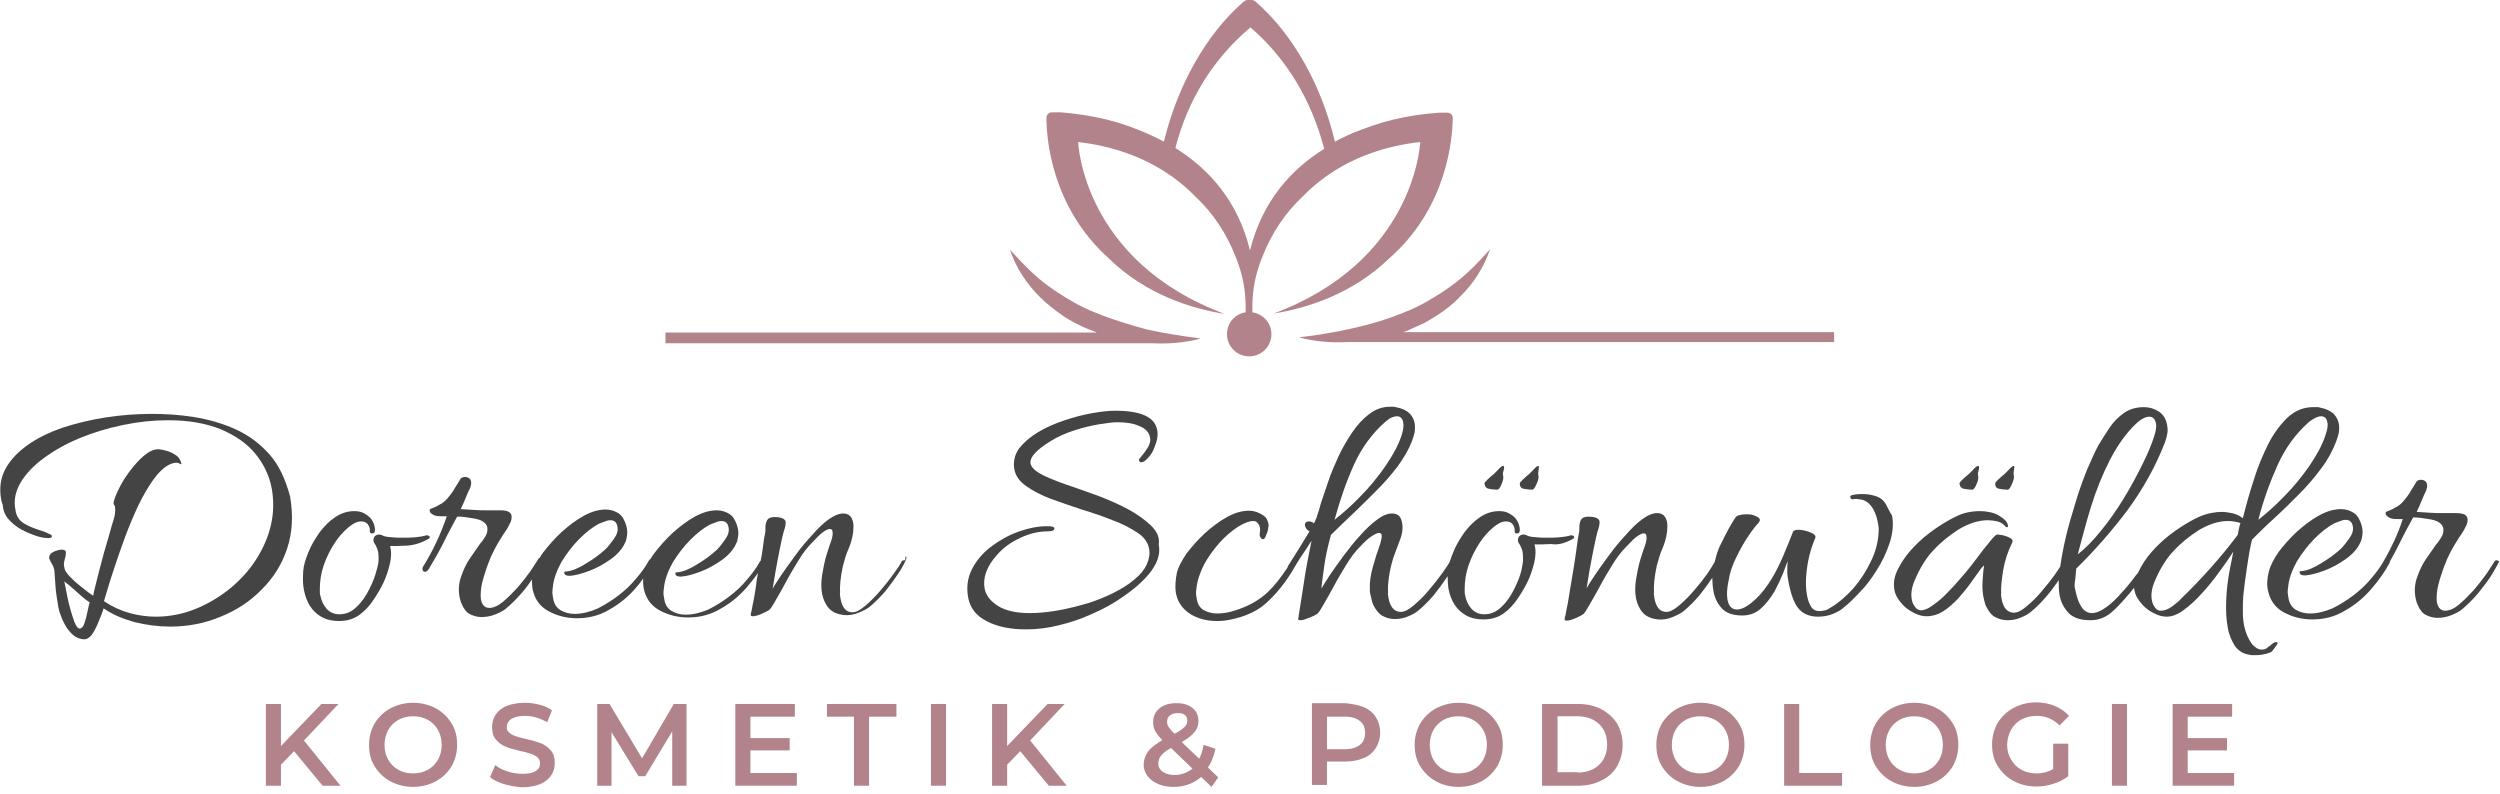 <?xml version="1.0" encoding="utf-8"?>
<!-- Generator: Adobe Illustrator 25.3.1, SVG Export Plug-In . SVG Version: 6.00 Build 0)  -->
<svg version="1.1" id="Ebene_1" xmlns="http://www.w3.org/2000/svg" xmlns:xlink="http://www.w3.org/1999/xlink" x="0px" y="0px"
	 width="630px" height="200px" viewBox="0 0 630 200" style="enable-background:new 0 0 630 200;" xml:space="preserve">
<style type="text/css">
	.st0{fill:#B2838A;}
	.st1{fill:#444444;}
</style>
<g>
	<path class="st0" d="M74.1,189.3l-3.3,3.4v5.3H67v-20.6h3.8v10.6L81,177.4h4.3l-8.7,9.2l9.2,11.4h-4.5L74.1,189.3z"/>
	<path class="st0" d="M98.4,196.9c-1.7-0.9-3-2.2-4-3.8c-1-1.6-1.4-3.4-1.4-5.4c0-2,0.5-3.8,1.4-5.4c1-1.6,2.3-2.9,4-3.8
		c1.7-0.9,3.6-1.4,5.7-1.4c2.1,0,4,0.5,5.7,1.4c1.7,0.9,3,2.2,4,3.8c1,1.6,1.4,3.4,1.4,5.4c0,2-0.5,3.8-1.4,5.4
		c-1,1.6-2.3,2.9-4,3.8c-1.7,0.9-3.6,1.4-5.7,1.4C102,198.3,100.1,197.8,98.4,196.9z M107.8,194c1.1-0.6,2-1.5,2.6-2.6
		c0.6-1.1,0.9-2.3,0.9-3.7c0-1.4-0.3-2.6-0.9-3.7c-0.6-1.1-1.5-2-2.6-2.6c-1.1-0.6-2.3-0.9-3.7-0.9c-1.4,0-2.6,0.3-3.7,0.9
		c-1.1,0.6-2,1.5-2.6,2.6c-0.6,1.1-0.9,2.4-0.9,3.7c0,1.4,0.3,2.6,0.9,3.7c0.6,1.1,1.5,2,2.6,2.6c1.1,0.6,2.3,0.9,3.7,0.9
		C105.5,194.9,106.7,194.6,107.8,194z"/>
	<path class="st0" d="M127,197.6c-1.5-0.5-2.7-1-3.5-1.8l1.3-3c0.8,0.7,1.9,1.2,3.1,1.6c1.2,0.4,2.5,0.6,3.7,0.6
		c1.5,0,2.7-0.2,3.4-0.7c0.8-0.5,1.1-1.1,1.1-1.9c0-0.6-0.2-1.1-0.6-1.5c-0.4-0.4-1-0.7-1.6-0.9c-0.6-0.2-1.5-0.5-2.6-0.7
		c-1.6-0.4-2.8-0.7-3.8-1.1c-1-0.4-1.8-1-2.5-1.8c-0.7-0.8-1-1.9-1-3.2c0-1.1,0.3-2.2,0.9-3.1c0.6-0.9,1.5-1.7,2.8-2.2
		c1.2-0.5,2.8-0.8,4.6-0.8c1.3,0,2.5,0.2,3.7,0.5c1.2,0.3,2.3,0.8,3.1,1.4l-1.2,3c-0.9-0.5-1.8-0.9-2.8-1.2c-1-0.3-1.9-0.4-2.9-0.4
		c-1.5,0-2.6,0.3-3.4,0.8c-0.7,0.5-1.1,1.2-1.1,2c0,0.6,0.2,1.1,0.6,1.4c0.4,0.4,1,0.7,1.6,0.9c0.6,0.2,1.5,0.5,2.6,0.7
		c1.5,0.4,2.8,0.7,3.8,1.1c1,0.4,1.8,1,2.5,1.8c0.7,0.8,1,1.8,1,3.2c0,1.1-0.3,2.2-0.9,3.1c-0.6,0.9-1.6,1.7-2.8,2.2
		c-1.3,0.5-2.8,0.8-4.6,0.8C130,198.3,128.5,198,127,197.6z"/>
	<path class="st0" d="M169.4,198l0-13.7l-6.8,11.3h-1.7l-6.8-11.1V198h-3.6v-20.6h3.1l8.2,13.7l8-13.7h3.2l0,20.6H169.4z"/>
	<path class="st0" d="M200.8,194.8v3.2h-15.5v-20.6h15v3.2h-11.2v5.4h9.9v3.1h-9.9v5.7H200.8z"/>
	<path class="st0" d="M215.2,180.6h-6.8v-3.2h17.5v3.2H219V198h-3.8V180.6z"/>
	<path class="st0" d="M234.6,177.4h3.8V198h-3.8V177.4z"/>
	<path class="st0" d="M257.1,189.3l-3.3,3.4v5.3H250v-20.6h3.8v10.6l10.2-10.6h4.3l-8.7,9.2l9.2,11.4h-4.5L257.1,189.3z"/>
	<path class="st0" d="M305.3,198.3l-2.6-2.5c-1.9,1.6-4.2,2.5-6.9,2.5c-1.4,0-2.7-0.2-3.9-0.7c-1.1-0.5-2-1.1-2.7-2
		c-0.6-0.8-1-1.8-1-2.8c0-1.3,0.4-2.4,1.1-3.4c0.7-1,2-1.9,3.6-2.9c-0.8-0.8-1.4-1.6-1.8-2.3c-0.4-0.7-0.5-1.5-0.5-2.2
		c0-1.5,0.5-2.6,1.6-3.5c1.1-0.9,2.5-1.3,4.3-1.3c1.7,0,3,0.4,4,1.2c1,0.8,1.5,1.9,1.5,3.3c0,1.1-0.3,2-1,2.8
		c-0.7,0.8-1.7,1.7-3.2,2.5l4.4,4.2c0.5-1,0.9-2.1,1.1-3.5l3,1c-0.4,1.8-1,3.4-1.9,4.7l2.6,2.5L305.3,198.3z M300.5,193.7l-5.4-5.2
		c-1.2,0.6-2,1.3-2.5,1.9c-0.5,0.6-0.7,1.3-0.7,2c0,0.9,0.4,1.6,1.1,2.1c0.8,0.5,1.8,0.8,3,0.8C297.7,195.3,299.2,194.7,300.5,193.7
		z M294.8,180.3c-0.5,0.4-0.7,0.9-0.7,1.6c0,0.5,0.1,0.9,0.4,1.3c0.3,0.4,0.7,1,1.5,1.7c1.2-0.6,2-1.2,2.5-1.7
		c0.5-0.5,0.7-1,0.7-1.6c0-0.6-0.2-1.1-0.6-1.4c-0.4-0.4-1-0.5-1.8-0.5C295.9,179.7,295.3,179.9,294.8,180.3z"/>
	<path class="st0" d="M343.7,178.2c1.3,0.6,2.3,1.4,3,2.5c0.7,1.1,1.1,2.4,1.1,3.9c0,1.5-0.4,2.8-1.1,3.9c-0.7,1.1-1.7,2-3,2.5
		c-1.3,0.6-2.9,0.9-4.7,0.9h-4.6v5.9h-3.8v-20.6h8.5C340.9,177.4,342.4,177.7,343.7,178.2z M342.7,187.7c0.9-0.7,1.3-1.7,1.3-3
		s-0.4-2.3-1.3-3c-0.9-0.7-2.1-1.1-3.8-1.1h-4.5v8.2h4.5C340.6,188.8,341.8,188.4,342.7,187.7z"/>
	<path class="st0" d="M361.9,196.9c-1.7-0.9-3-2.2-4-3.8c-1-1.6-1.4-3.4-1.4-5.4c0-2,0.5-3.8,1.4-5.4c1-1.6,2.3-2.9,4-3.8
		c1.7-0.9,3.6-1.4,5.7-1.4s4,0.5,5.7,1.4c1.7,0.9,3,2.2,4,3.8c1,1.6,1.4,3.4,1.4,5.4c0,2-0.5,3.8-1.4,5.4c-1,1.6-2.3,2.9-4,3.8
		c-1.7,0.9-3.6,1.4-5.7,1.4S363.5,197.8,361.9,196.9z M371.2,194c1.1-0.6,2-1.5,2.6-2.6c0.6-1.1,0.9-2.3,0.9-3.7
		c0-1.4-0.3-2.6-0.9-3.7c-0.6-1.1-1.5-2-2.6-2.6c-1.1-0.6-2.3-0.9-3.7-0.9c-1.4,0-2.6,0.3-3.7,0.9c-1.1,0.6-2,1.5-2.6,2.6
		c-0.6,1.1-0.9,2.4-0.9,3.7c0,1.4,0.3,2.6,0.9,3.7c0.6,1.1,1.5,2,2.6,2.6c1.1,0.6,2.3,0.9,3.7,0.9
		C368.9,194.9,370.2,194.6,371.2,194z"/>
	<path class="st0" d="M388.6,177.4h9c2.2,0,4.1,0.4,5.9,1.3c1.7,0.9,3,2.1,4,3.6c0.9,1.6,1.4,3.4,1.4,5.4c0,2-0.5,3.8-1.4,5.4
		c-0.9,1.6-2.3,2.8-4,3.6c-1.7,0.9-3.7,1.3-5.9,1.3h-9V177.4z M397.5,194.7c1.5,0,2.8-0.3,4-0.9c1.1-0.6,2-1.4,2.6-2.5
		c0.6-1.1,0.9-2.3,0.9-3.7c0-1.4-0.3-2.7-0.9-3.7c-0.6-1.1-1.5-1.9-2.6-2.5c-1.1-0.6-2.5-0.9-4-0.9h-5v14.1H397.5z"/>
	<path class="st0" d="M422.8,196.9c-1.7-0.9-3-2.2-4-3.8c-1-1.6-1.4-3.4-1.4-5.4c0-2,0.5-3.8,1.4-5.4c1-1.6,2.3-2.9,4-3.8
		c1.7-0.9,3.6-1.4,5.7-1.4s4,0.5,5.7,1.4c1.7,0.9,3,2.2,4,3.8c1,1.6,1.4,3.4,1.4,5.4c0,2-0.5,3.8-1.4,5.4c-1,1.6-2.3,2.9-4,3.8
		c-1.7,0.9-3.6,1.4-5.7,1.4S424.5,197.8,422.8,196.9z M432.2,194c1.1-0.6,2-1.5,2.6-2.6c0.6-1.1,0.9-2.3,0.9-3.7
		c0-1.4-0.3-2.6-0.9-3.7c-0.6-1.1-1.5-2-2.6-2.6c-1.1-0.6-2.3-0.9-3.7-0.9c-1.4,0-2.6,0.3-3.7,0.9c-1.1,0.6-2,1.5-2.6,2.6
		c-0.6,1.1-0.9,2.4-0.9,3.7c0,1.4,0.3,2.6,0.9,3.7c0.6,1.1,1.5,2,2.6,2.6c1.1,0.6,2.3,0.9,3.7,0.9
		C429.9,194.9,431.1,194.6,432.2,194z"/>
	<path class="st0" d="M449.6,177.4h3.8v17.4h10.8v3.2h-14.6V177.4z"/>
	<path class="st0" d="M476.7,196.9c-1.7-0.9-3-2.2-4-3.8c-1-1.6-1.4-3.4-1.4-5.4c0-2,0.5-3.8,1.4-5.4c1-1.6,2.3-2.9,4-3.8
		c1.7-0.9,3.6-1.4,5.7-1.4s4,0.5,5.7,1.4c1.7,0.9,3,2.2,4,3.8c1,1.6,1.4,3.4,1.4,5.4c0,2-0.5,3.8-1.4,5.4c-1,1.6-2.3,2.9-4,3.8
		c-1.7,0.9-3.6,1.4-5.7,1.4S478.4,197.8,476.7,196.9z M486.1,194c1.1-0.6,2-1.5,2.6-2.6c0.6-1.1,0.9-2.3,0.9-3.7
		c0-1.4-0.3-2.6-0.9-3.7c-0.6-1.1-1.5-2-2.6-2.6c-1.1-0.6-2.3-0.9-3.7-0.9c-1.4,0-2.6,0.3-3.7,0.9c-1.1,0.6-2,1.5-2.6,2.6
		c-0.6,1.1-0.9,2.4-0.9,3.7c0,1.4,0.3,2.6,0.9,3.7c0.6,1.1,1.5,2,2.6,2.6c1.1,0.6,2.3,0.9,3.7,0.9C483.8,194.9,485,194.6,486.1,194z
		"/>
	<path class="st0" d="M517.6,187.4h3.6v8.2c-1.1,0.8-2.3,1.5-3.7,1.9c-1.4,0.5-2.9,0.7-4.4,0.7c-2.1,0-4-0.5-5.7-1.4s-3-2.2-4-3.8
		c-1-1.6-1.4-3.4-1.4-5.4c0-2,0.5-3.8,1.4-5.4c1-1.6,2.3-2.9,4-3.8c1.7-0.9,3.6-1.4,5.7-1.4c1.7,0,3.3,0.3,4.7,0.9
		c1.4,0.6,2.6,1.4,3.6,2.5l-2.4,2.4c-1.6-1.6-3.5-2.4-5.7-2.4c-1.5,0-2.7,0.3-3.9,0.9c-1.1,0.6-2,1.5-2.6,2.6c-0.6,1.1-1,2.4-1,3.8
		c0,1.4,0.3,2.6,1,3.7c0.6,1.1,1.5,2,2.6,2.6c1.1,0.6,2.4,0.9,3.8,0.9c1.6,0,3-0.4,4.2-1.1V187.4z"/>
	<path class="st0" d="M532.2,177.4h3.8V198h-3.8V177.4z"/>
	<path class="st0" d="M563,194.8v3.2h-15.5v-20.6h15v3.2h-11.2v5.4h9.9v3.1h-9.9v5.7H563z"/>
</g>
<g>
	<path class="st1" d="M67.9,114.5c-2.4-2.7-5.2-4.8-8.5-6.3s-6.8-2.5-10.5-3.1c-3.7-0.6-7.3-0.8-10.7-0.8c-3.9,0-7.7,0.3-11.6,0.9
		c-3.9,0.6-7.5,1.5-10.9,2.6c-3.4,1.2-6.3,2.6-8.8,4.4c-2.5,1.8-4.4,3.8-5.6,6.1c-1.2,2.3-1.5,4.8-1,7.6c0,0.2,0.1,0.5,0.2,0.8
		c0.1,0.3,0.2,0.5,0.2,0.6c0.1,1.4,0.6,2.6,1.5,3.6c0.9,1,2,1.9,3.3,2.6c1.3,0.7,2.6,1.2,3.8,1.6c1.2,0.4,2.2,0.5,2.9,0.5
		c0.6,0,0.9-0.2,0.9-0.5c0-0.2-0.3-0.4-0.8-0.6c-0.7-0.4-1.7-0.7-2.9-1.1c-1.2-0.4-2.4-0.9-3.5-1.6c-1.1-0.7-1.8-1.8-2-3.3
		c-0.5-2.4,0-4.7,1.3-6.9c1.3-2.2,3.3-4.3,5.9-6.2c2.6-1.9,5.6-3.6,9-5c3.4-1.4,7-2.5,10.9-3.3c3.8-0.8,7.6-1.2,11.4-1.2
		c5.2,0,9.6,0.8,13.3,2.3c3.7,1.6,6.6,3.6,8.7,6.2c2.1,2.6,3.5,5.5,4.1,8.8c0.5,2.9,0.5,5.9-0.2,9c-0.7,3.1-2,6.1-3.9,9
		c-1.6,2.5-3.7,4.8-6.3,7c-2.6,2.1-5.5,3.9-8.7,5.2c-3.2,1.3-6.6,2-10.1,2c-2.2,0-4.4-0.3-6.6-0.9c-2.2-0.6-4.4-1.6-6.5-3
		c0.4-1.3,0.9-3.1,1.6-5.3c0.7-2.2,1.5-4.6,2.4-7.2c0.9-2.6,1.9-5.3,3-7.9c1.1-2.6,2.2-5,3.5-7.2c1.3-2.2,2.5-4,3.9-5.3
		c1.3-1.3,2.7-2,4-2c0.2,0,0.5,0.1,0.6,0.2c0.2,0.1,0.3,0.2,0.4,0.2c0.1,0,0.1-0.1,0.1-0.2l-0.1-0.4c-0.3-0.8-0.8-1.5-1.6-1.9
		c-0.8-0.5-1.6-0.8-2.4-1c-0.8-0.2-1.4-0.3-1.7-0.3c-1.2,0-2.4,0.6-3.7,1.7c-1.3,1.1-2.5,2.5-3.7,4.1c-1.2,1.6-2.1,3.2-2.8,4.7
		c-0.7,1.5-1.1,2.6-1.1,3.3c0.1,0.1,0.1,0.2,0.2,0.3c0.1,0.1,0.2,0.3,0.2,0.6c0,0.2,0.1,0.6,0,1.1c0,0.5-0.1,1-0.3,1.7
		c-0.4,1.2-0.8,2.7-1.3,4.5c-0.5,1.8-1.1,3.6-1.6,5.6c-0.5,1.9-1,3.7-1.4,5.4c-0.4,1.7-0.8,3-0.9,3.9c-0.1,0-0.5-0.3-1.2-0.8
		c-0.7-0.5-1.5-1.2-2.4-1.9c-0.9-0.7-1.7-1.5-2.4-2.2c-0.7-0.8-1.1-1.4-1.2-1.8c-0.2-0.8-0.2-1.3-0.2-1.4c0-0.1,0.1-0.6,0.3-1.4
		c0.2-0.6,0.2-1.1,0.2-1.5c0-0.1-0.1-0.2-0.2-0.4c-0.3-0.1-0.5-0.2-0.7-0.2c-0.5,0-1,0.1-1.6,0.3c-0.6,0.2-1,0.5-1.3,0.7
		c-0.3,0.4-0.5,0.8-0.4,1.2c0,0.1,0,0.1,0.1,0.2c0,0.1,0.1,0.1,0.1,0.3c0.2,0.4,0.4,0.8,0.6,1.1c0.2,0.3,0.3,0.7,0.4,1l0.1,0.4
		c0.1,1.5,0.2,2.9,0.3,4.3c0.1,1.4,0.4,3.1,0.7,5c0.1,0.4,0.2,1,0.5,1.8c0.3,0.9,0.7,1.8,1.2,2.7c0.5,0.9,1.2,1.8,2,2.5
		c0.8,0.7,1.8,1.1,2.9,1.1c0.6,0,1.2-0.4,1.8-1.1c0.5-0.7,1-1.6,1.4-2.5c0.4-1,0.8-1.9,1.1-2.7c0.3-0.8,0.5-1.4,0.5-1.5
		c2.3,1.6,5,2.7,7.9,3.5c2.9,0.7,5.9,1.1,8.9,1.1c4.4,0,8.7-0.8,12.7-2.5c4-1.6,7.5-3.9,10.4-6.9c3-3,5.1-6.4,6.4-10.4
		c1.3-4,1.5-8.3,0.7-13C71.9,120.7,70.3,117.2,67.9,114.5z M22.1,153.9c-0.2,1.1-0.5,2.1-0.8,3.1c-0.3,1-0.8,1.4-1.2,1.4
		c-0.5,0-0.9-0.6-1.4-1.8c-0.7-2-1.3-4.1-1.7-6.1c-0.4-2-0.7-3.4-0.8-4c0.9,0.7,2,1.6,3.3,2.8c1.3,1.2,2.3,2,3.1,2.5
		C22.5,152.1,22.3,152.8,22.1,153.9z"/>
	<path class="st1" d="M107.8,135.9c0.4-0.2,0.5-0.4,0.5-0.6c0-0.2-0.3-0.4-0.7-0.4c-0.2,0-0.4,0-0.5,0.1c-0.7,0.2-1.6,0.3-2.6,0.4
		c-1,0.1-2,0.1-3,0.1c-0.9,0-1.8,0-2.7-0.1c-0.8-0.1-1.5-0.1-2-0.3c-0.5-0.2-0.9-0.4-1.2-0.4c-0.4,0-0.8,0.1-1.1,0.4
		c-0.3,0.3-0.4,0.7-0.4,1.1c0,0.2,0.1,0.4,0.3,0.8c0.2,0.2,0.3,0.5,0.5,0.9c0.2,0.4,0.3,0.8,0.4,1.2c0.1,0.5,0.1,1.2,0.1,1.9
		c0,0.8-0.2,1.7-0.5,2.7c-0.3,1.3-0.9,2.9-1.8,4.7c-0.9,1.8-1.9,3.3-3.2,4.5c-1.3,1.3-2.7,1.9-4.4,1.9c-1.3,0-2.4-0.5-3.2-1.4
		c-0.8-0.9-1.3-2-1.6-3.4c-0.1-0.3-0.1-0.6-0.1-0.8c0-0.3,0-0.5,0-0.8c0-2,0.3-4,1-6c0.7-2,1.6-3.8,2.7-5.5s2.3-3,3.5-4
		c1.2-1,2.2-1.5,3.2-1.5c0.7,0,1.2,0.2,1.6,0.6c0.3,0.4,0.5,0.8,0.6,1.3c0,0.1,0,0.1,0,0.3c0,0.1,0,0.2,0,0.4
		c0.1,0.4,0.3,0.5,0.8,0.4c0.5-0.1,0.6-0.7,0.4-1.7c-0.2-0.9-0.6-1.7-1.2-2.3c-0.6-0.6-1.3-1-2-1.3c-0.6-0.2-1.2-0.3-1.9-0.3
		c-1.7,0-3.3,0.5-4.8,1.5c-1.5,1-2.8,2.3-4,3.9c-1.1,1.6-2.1,3.2-2.8,5c-0.7,1.7-1.2,3.3-1.3,4.8c-0.1,1.8-0.1,3.3,0.2,4.7
		c0.6,3.2,2.1,5.4,4.3,6.7c1.4,0.8,2.9,1.1,4.5,1.1c2,0,3.7-0.5,5.1-1.5c1.4-1,2.6-2.3,3.6-3.8c1-1.5,1.9-3,2.6-4.5
		c0.6-1.3,1.1-2.8,1.5-4.4c0.4-1.7,0.5-3.2,0.1-4.7c1.2,0,2.6,0,4.2-0.1C104.2,137.4,106,136.9,107.8,135.9z"/>
	<path class="st1" d="M227.7,141.2c-0.2,0-0.3,0.1-0.5,0.3c-0.3,0.7-1,1.7-2,3.1c-1,1.4-2.1,2.8-3.4,4.3c-1.3,1.5-2.5,2.7-3.8,3.8
		c-1.3,1.1-2.3,1.6-3.2,1.6c-1.6,0-2.6-1.2-3-3.5c0-0.2-0.1-0.5-0.1-0.7c0-0.2-0.1-0.4,0-0.7c-0.1-1.7,0.1-3.9,0.7-6.7
		c0.4-1.5,0.8-3,1.4-4.3c0.6-1.4,1-2.8,1.2-4.3c0.1-1.1,0.1-1.8,0-2.4c-0.3-1.5-1.1-2.3-2.5-2.3c-1.1,0-2.3,0.5-3.7,1.5
		c-1.4,1-2.8,2.4-4.2,4c-1.5,1.6-2.9,3.3-4.2,5.1c-1.3,1.8-2.5,3.4-3.5,4.9c-1,1.5-1.8,2.7-2.2,3.5c0.2-1,0.4-2.4,0.7-4.2
		c0.3-1.8,0.7-3.7,1.1-5.8c0.4-2,0.8-3.9,1.3-5.4c0.2-0.7,0.2-1.2,0.2-1.5c-0.2-0.8-1.1-1.2-2.9-1.2c-0.9,0-1.5,0.3-1.8,0.8
		c-0.3,0.6-0.4,1.2-0.4,1.8c0,0.7,0,1.2-0.1,1.5c-0.2,0.9-0.4,2.2-0.6,3.9c-0.1,1-0.3,2-0.5,3c-0.1,0.1-0.1,0.1-0.2,0.2
		c-0.8,1.5-1.9,3-3.2,4.5c-1.3,1.6-2.8,3-4.5,4.3c-1.7,1.3-3.5,2.4-5.3,3.3c-1.9,0.8-3.8,1.3-5.7,1.3c-1.3,0-2.4-0.3-3.5-0.9
		c-1-0.6-1.7-1.6-1.9-3c-0.1-0.4-0.1-0.8-0.2-1.3c0-0.4,0-0.9,0.1-1.4c0.2-2.2,1-4.3,2.2-6.5c1.3-2.1,2.8-4.1,4.5-5.8
		c1.7-1.7,3.4-3,4.9-3.8c0.3-0.1,0.7-0.3,1.3-0.5c0.5-0.2,1-0.4,1.6-0.4c1,0,1.6,0.5,1.8,1.6c0.2,1-0.1,2-0.9,3.1
		c-0.8,1.1-1.4,1.9-2,2.5c-1.4,1.3-3,2.5-5,3.7c-1.9,1.2-3.6,1.9-4.9,2c-0.5,0-0.7,0.1-0.6,0.4c0.1,0.5,0.5,0.7,1.3,0.7h0.2
		c1.3-0.1,2.8-0.5,4.7-1.2c1.9-0.7,3.7-1.7,5.4-2.9c1.7-1.2,3-2.6,3.7-4.2c0.3-0.5,0.4-1.1,0.5-1.8c0.1-0.7,0.1-1.4-0.1-2.2
		c-0.2-0.8-0.5-1.6-1-2.4c-0.5-0.8-1.3-1.3-2.4-1.7c-0.6-0.2-1.2-0.3-1.8-0.3c-1.8,0-3.6,0.5-5.6,1.6c-2,1.1-3.8,2.5-5.6,4.1
		c-1.8,1.7-3.3,3.4-4.6,5.1c-0.4,0.5-0.7,1-1,1.5c-0.2,0.1-0.3,0.2-0.4,0.4c-0.8,1.5-1.9,3-3.2,4.5c-1.3,1.6-2.8,3-4.5,4.3
		c-1.7,1.3-3.5,2.4-5.3,3.3c-1.9,0.8-3.8,1.3-5.7,1.3c-1.3,0-2.4-0.3-3.5-0.9c-1-0.6-1.7-1.6-1.9-3c-0.1-0.4-0.1-0.8-0.2-1.3
		c0-0.4,0-0.9,0.1-1.4c0.2-2.2,1-4.3,2.2-6.5c1.3-2.1,2.8-4.1,4.5-5.8c1.7-1.7,3.4-3,4.9-3.8c0.3-0.1,0.7-0.3,1.3-0.5
		c0.5-0.2,1-0.4,1.6-0.4c1,0,1.6,0.5,1.8,1.6c0.2,1-0.1,2-0.9,3.1c-0.8,1.1-1.4,1.9-2,2.5c-1.4,1.3-3,2.5-5,3.7
		c-1.9,1.2-3.6,1.9-4.9,2c-0.5,0-0.7,0.1-0.6,0.4c0.1,0.5,0.5,0.7,1.3,0.7h0.2c1.3-0.1,2.8-0.5,4.7-1.2c1.9-0.7,3.7-1.7,5.4-2.9
		c1.7-1.2,3-2.6,3.7-4.2c0.3-0.5,0.4-1.1,0.5-1.8c0.1-0.7,0.1-1.4-0.1-2.2c-0.2-0.8-0.5-1.6-1-2.4c-0.5-0.8-1.3-1.3-2.4-1.7
		c-0.6-0.2-1.2-0.3-1.8-0.3c-1.8,0-3.6,0.5-5.6,1.6c-2,1.1-3.8,2.5-5.6,4.1c-1.8,1.7-3.3,3.4-4.6,5.1c-0.4,0.5-0.7,1-0.9,1.4
		c-0.1,0-0.3,0.1-0.3,0.2c-0.4,0.7-1.1,1.7-2,3.1c-1,1.4-2.1,2.8-3.3,4.2c-1.3,1.4-2.5,2.6-3.7,3.6c-1.2,1-2.4,1.5-3.4,1.5
		c-1.1,0-1.8-0.7-2.1-2.1c-0.1-0.7-0.1-1.8,0.1-3.2c0.2-1.3,0.8-3.3,1.7-5.8c0.9-2.5,2.2-4.9,3.7-7.2c0.7-1,1.3-1.9,1.7-2.8
		c0.5-0.8,0.6-1.6,0.5-2.2c-0.2-0.9-1.1-1.3-2.9-1.3c-0.6,0-1.2,0-1.7,0c-0.6,0-1.1,0-1.7,0c-1.1,0-2.2,0-3.3-0.1
		c-1.1-0.1-2.1-0.1-3.2-0.2c0.4-0.8,0.8-1.7,1.2-2.7c0.4-1,0.8-1.9,1.2-2.7c0.2-0.6,0.3-1.2,0.2-1.6c-0.1-0.4-0.2-0.6-0.5-0.8
		c-0.3-0.2-0.6-0.3-0.9-0.3c-0.5,0-0.9,0.1-1.2,0.4c-0.3,0.5-0.7,1.2-1.3,2.1c-0.5,0.9-1.1,1.8-1.8,2.6c-0.6,0.8-1.3,1.4-2.1,1.8
		c-0.8,0.5-1.5,0.8-2.3,1.1c-0.3,0.1-0.4,0.3-0.3,0.6c0,0.2,0.2,0.5,0.5,0.7c0.3,0.2,0.6,0.4,1.1,0.5c0.4,0.1,0.8,0.1,1.4,0.1
		c0.6,0,1,0,1.3,0c-1.5,4.4-3.4,8.5-5.8,12.4c-0.3,0.4-0.4,0.7-0.3,1.1c0.1,0.4,0.3,0.5,0.6,0.5c0.3,0,0.6-0.2,0.9-0.6
		c1.3-2.2,2.6-4.4,3.7-6.6c1.1-2.3,2.3-4.5,3.5-6.7c0.6,0,1.3,0,1.9,0.1c0.6,0.1,1.3,0.2,2,0.3c1.3,0.2,2.2,0.5,2.7,0.9
		c0.6,0.4,0.9,0.9,1,1.4c0.1,0.8,0,1.5-0.5,2.3c-0.5,0.8-0.9,1.4-1.3,1.8c-0.7,1-1.5,2.2-2.5,3.6c-1,1.4-1.7,3-2.3,4.7
		c-0.6,1.7-0.7,3.4-0.4,5.1c0.1,0.6,0.3,1.3,0.6,1.9c0.5,1.2,1.2,2.1,2.1,2.5c0.8,0.4,1.8,0.7,2.8,0.7c1.2,0,2.4-0.2,3.6-0.7
		c1.2-0.5,2.2-1,2.8-1.6c1.3-1.1,2.5-2.3,3.8-3.8c1-1.1,1.8-2.3,2.6-3.4c-0.1,0.9,0,1.7,0.1,2.4c0.5,2.5,1.8,4.4,4,5.6
		c2.2,1.2,4.6,1.8,7.2,1.8c3,0,5.7-0.7,8.2-2.2c2.5-1.4,4.7-3.2,6.6-5.4c0.7-0.8,1.3-1.6,1.9-2.4c-0.1,0.9,0,1.7,0.1,2.4
		c0.5,2.5,1.8,4.4,4,5.6c2.2,1.2,4.6,1.8,7.2,1.8c3,0,5.7-0.7,8.2-2.2c2.5-1.4,4.7-3.2,6.6-5.4c1-1.2,2-2.4,2.8-3.6
		c-0.2,1.2-0.4,2.3-0.5,3.4c-0.3,1.8-0.5,3.3-0.8,4.5c-0.2,1.3-0.4,2.1-0.5,2.4c-0.1,0.4,0.1,0.6,0.5,0.6c0.5,0,1.3-0.2,2.2-0.6
		c0.9-0.4,1.5-0.7,1.8-0.9c0.4-0.2,0.9-1,1.7-2.4c0.8-1.3,1.7-3,2.7-4.8c1-1.9,2.1-3.7,3.2-5.5c1.1-1.8,2.2-3.2,3.3-4.3
		c1.2-1.3,2.1-2.2,2.8-2.7c0.7-0.5,1.3-0.8,1.7-0.8c0.4,0,0.7,0.2,0.7,0.7c0.1,0.5,0,1.3-0.3,2.2c-0.3,0.8-0.7,2-1.2,3.6
		c-0.5,1.6-0.8,3.3-1.1,5c-0.3,1.8-0.3,3.5,0,5c0.3,1.3,0.8,2.5,1.7,3.5c0.9,1,2.2,1.5,3.8,1.7c1.3,0.1,2.5-0.1,3.7-0.6
		c1.2-0.5,2.2-1,2.9-1.6c1.3-1.1,2.5-2.3,3.8-3.8c1.2-1.5,2.3-3,3.3-4.5c1-1.5,1.6-2.7,2-3.7c0.1-0.3,0-0.5-0.2-0.7
		C228.2,141.3,228,141.2,227.7,141.2z"/>
	<path class="st1" d="M289.9,132.3c-1.5-1.4-3.3-2.7-5.5-3.9c-2.2-1.2-4.5-2.2-7-3.2c-2.5-0.9-4.9-1.8-7.3-2.6
		c-2.4-0.8-4.5-1.6-6.3-2.4c-2.5-1.1-3.8-2.2-4.1-3.3c-0.3-1.6,1.4-3.5,5-5.7c1.9-1.2,4-2.1,6.2-2.8c2.2-0.7,4.3-1.2,6.2-1.5
		c1.9-0.3,3.4-0.5,4.5-0.5c2.2,0,4.1,0.3,5.6,1c1.5,0.6,2.4,1.6,2.6,2.8c0.2,0.8,0,1.6-0.5,2.5c-0.5,0.8-1,1.5-1.5,2.1
		c-0.5,0.6-0.8,0.9-0.8,1.1c0.1,0.4,0.3,0.6,0.6,0.6c0.5,0,1.1-0.4,1.8-1.2c0.7-0.8,1.2-1.6,1.5-2.5c0.7-1.7,1-3.2,0.7-4.5
		c-0.6-3.2-4.1-4.8-10.6-4.8c-1.5,0-3.4,0.2-5.7,0.6c-2.3,0.4-4.6,1-7,1.8c-2.4,0.8-4.7,1.8-6.7,3c-2,1.2-3.6,2.6-4.8,4.1
		c-1.1,1.6-1.5,3.3-1.2,5.2c0.3,1.7,1.3,3.1,3,4.3c1.7,1.2,3.8,2.3,6.2,3.2c2.5,0.9,5.1,1.8,7.8,2.7c2.7,0.8,5.3,1.7,7.8,2.7
		c2.5,0.9,4.5,2,6.2,3.1c1.7,1.1,2.7,2.5,3,4.2c0.1,0.6,0.1,1.2,0,1.8c-0.1,0.6-0.3,1.3-0.6,2c-0.6,1.3-1.6,2.6-3.1,3.8
		c-1.5,1.3-3.3,2.4-5.3,3.4c-2,1-4,1.8-6.1,2.5c-0.8,0.2-2,0.6-3.6,1c-1.6,0.4-3.4,0.8-5.4,1.1c-2,0.3-4,0.5-6,0.5
		c-3.4,0-6.1-0.6-8-1.8c-1.9-1.2-3.1-2.7-3.4-4.5c-0.2-1.2-0.1-2.6,0.4-4c0.5-1.4,1.4-2.9,2.7-4.3c1.6-1.9,3.6-3.3,6-4.4
		c2.3-1.1,4.6-1.6,6.8-1.6c1.2,0,1.8-0.3,1.7-0.8c-0.1-0.4-0.7-0.5-1.9-0.5c-2.3,0-4.7,0.5-7.2,1.4c-2.5,0.9-4.8,2.2-6.9,3.8
		c-2.1,1.6-3.7,3.5-4.8,5.7c-1.1,2.2-1.4,4.6-0.9,7.2c0.5,2.5,2,4.5,4.6,5.8c2.6,1.4,5.9,2.1,10,2.1c2.6,0,5.3-0.3,8.1-1
		c2.9-0.7,5.7-1.6,8.5-2.9c2.8-1.2,5.5-2.7,7.9-4.4c2.5-1.7,4.6-3.5,6.3-5.5c2.2-2.6,3.1-5.1,2.6-7.6
		C292.3,135.3,291.4,133.7,289.9,132.3z"/>
	<path class="st1" d="M396.2,135.9c0.4-0.2,0.5-0.4,0.5-0.6c0-0.2-0.3-0.4-0.7-0.4c-0.2,0-0.4,0-0.5,0.1c-0.7,0.2-1.6,0.3-2.6,0.4
		c-1,0.1-2,0.1-3,0.1c-0.9,0-1.8,0-2.7-0.1c-0.8-0.1-1.5-0.1-2-0.3c-0.5-0.2-0.9-0.4-1.2-0.4c-0.4,0-0.8,0.1-1.1,0.4
		c-0.3,0.3-0.4,0.7-0.4,1.1c0,0.2,0.1,0.4,0.3,0.8c0.2,0.2,0.3,0.5,0.5,0.9c0.2,0.4,0.3,0.8,0.4,1.2c0.1,0.5,0.1,1.2,0.1,1.9
		c0,0.8-0.2,1.7-0.4,2.7c-0.3,1.3-0.9,2.9-1.8,4.7c-0.9,1.8-1.9,3.3-3.2,4.5c-1.3,1.3-2.7,1.9-4.4,1.9c-1.3,0-2.4-0.5-3.2-1.4
		c-0.8-0.9-1.3-2-1.6-3.4c-0.1-0.3-0.1-0.6-0.1-0.8c0-0.3,0-0.5,0-0.8c0-2,0.3-4,1-6c0.7-2,1.6-3.8,2.7-5.5c1.1-1.7,2.3-3,3.5-4
		c1.2-1,2.2-1.5,3.2-1.5c0.7,0,1.2,0.2,1.6,0.6c0.3,0.4,0.5,0.8,0.6,1.3c0,0.1,0,0.1,0,0.3c0,0.1,0,0.2,0,0.4
		c0.1,0.4,0.3,0.5,0.8,0.4c0.5-0.1,0.6-0.7,0.4-1.7c-0.2-0.9-0.6-1.7-1.2-2.3c-0.6-0.6-1.3-1-2-1.3c-0.6-0.2-1.2-0.3-1.9-0.3
		c-1.7,0-3.3,0.5-4.8,1.5c-1.5,1-2.8,2.3-4,3.9c-1.1,1.6-2.1,3.2-2.8,5c-0.3,0.8-0.6,1.5-0.8,2.2c0,0,0,0,0,0c-0.3,0.7-1,1.7-2,3.1
		c-1,1.4-2.1,2.8-3.4,4.3c-1.2,1.5-2.5,2.7-3.8,3.8c-1.3,1.1-2.3,1.6-3.2,1.6c-1.6,0-2.7-1.2-3.1-3.5c0-0.2-0.1-0.5-0.1-0.7
		c0-0.2-0.1-0.4,0-0.7c-0.1-1,0-2.3,0.2-3.8c0.2-1.6,0.6-3.2,1.1-4.9c0.4-1.2,1-2.6,1.6-4.3c0.7-1.7,0.9-3.2,0.6-4.7
		c-0.3-1.5-1.1-2.2-2.5-2.2c-1.1,0-2.4,0.5-3.7,1.5c-1.4,1-2.8,2.3-4.3,4c-1.5,1.6-2.8,3.3-4.1,5c-1.3,1.8-2.5,3.4-3.5,4.9
		c-1,1.5-1.7,2.7-2.2,3.5c0.1-1.4,0.4-3.3,0.7-5.6c0.3-2.3,0.9-5,1.7-7.9c1.7-1.7,3.6-3.5,5.6-5.4c2-1.9,4-3.9,6-5.9
		c2-2,3.8-4.1,5.3-6.1c1.5-2.1,2.7-4.1,3.5-6.2c0.3-0.8,0.5-1.5,0.7-2.3c0.1-0.8,0.1-1.5,0-2.2c-0.2-1-0.6-1.9-1.4-2.6
		c-0.7-0.7-1.8-1.2-3.4-1.5c-0.2-0.1-0.5-0.1-0.7-0.1c-0.2,0-0.5,0-0.7,0c-1.9,0-3.6,0.6-5.2,1.8c-1.6,1.2-3,2.7-4.3,4.6
		c-1.3,1.9-2.5,4-3.5,6.1c-1,2.2-1.9,4.3-2.6,6.4c-0.7,2-1.3,3.8-1.8,5.3c-0.4,1.5-0.7,2.5-0.9,3c-0.1,0.4-0.2,0.8-0.4,1.1
		c-0.1,0.4-0.3,0.7-0.5,1.1c-0.1-0.1-0.2-0.2-0.2-0.2s-0.1,0-0.2-0.1c-0.2-0.1-0.5-0.2-0.8-0.2c-0.8,0-1.2,0.4-1,1.2
		c0.1,0.5,0.5,1,1.1,1.3c-0.8,1.3-1.6,2.6-2.5,4.1c-0.9,1.4-1.9,3-2.9,4.6c-0.1,0.2-0.1,0.3-0.2,0.5c-1.6,2.4-3.2,4.5-4.9,6.1
		c-2.1,2-5,3.7-8.8,4.8c-1.3,0.4-2.7,0.6-4,0.6c-1.2,0-2.3-0.3-3.3-0.8c-1-0.6-1.6-1.5-1.8-2.8c-0.1-0.4-0.1-0.8-0.2-1.3
		c0-0.4,0-0.9,0.1-1.4c0.2-2,0.9-4,1.9-6c1.1-2,2.4-3.8,3.9-5.5s3.1-3,4.6-4c1.6-1,2.9-1.5,4-1.5c0.5,0,0.8,0.2,1.1,0.6
		c0.3,0.4,0.5,0.8,0.5,1.2c0.1,0.3,0,0.6,0,1c-0.1,0.4-0.1,0.7,0,1c0.1,0.3,0.2,0.5,0.5,0.7c0.3,0.2,0.5,0.1,0.8-0.3
		c0.2-0.4,0.4-1,0.6-1.5c0.2-0.6,0.2-1,0.2-1.1c0.1-0.2,0.1-0.4,0.1-0.6c0-0.2-0.1-0.4-0.1-0.5c-0.2-0.8-0.5-1.4-1.1-1.8
		c-0.5-0.4-1.2-0.7-1.9-1c-0.6-0.2-1.2-0.3-1.8-0.3c-1.8,0-3.6,0.5-5.6,1.6c-2,1.1-3.8,2.5-5.6,4.1c-1.8,1.7-3.3,3.4-4.6,5.1
		c-1.2,1.8-2,3.3-2.4,4.7c-0.4,2-0.5,3.7-0.3,5.1c0.4,2.3,1.6,4.1,3.6,5.4c1.9,1.2,4.2,1.8,6.8,1.8c1.1,0,2.1-0.1,3.1-0.3
		c4.2-0.8,7.6-2.4,10.1-5c2.6-2.5,4.8-5.5,6.7-8.9c0,0,0,0,0,0c0.1-0.2,0.2-0.3,0.3-0.5c0.7-1.1,1.4-2.2,2.1-3.2
		c0.7-1,1.1-1.8,1.5-2.3c-0.3,1.6-0.7,3.5-1.1,5.6c-0.4,2.1-0.7,4.1-1,6.1c-0.3,2-0.6,3.7-0.8,5.1c-0.2,1.4-0.4,2.3-0.4,2.6
		c-0.2,0.4,0,0.6,0.5,0.6c0.5,0,1.2-0.2,2.2-0.6c1-0.4,1.6-0.7,1.9-0.9c0.4-0.2,0.9-1,1.7-2.4c0.8-1.3,1.7-3,2.7-4.8
		c1-1.9,2.1-3.7,3.2-5.5c1.1-1.8,2.2-3.2,3.3-4.3c1.2-1.3,2.2-2.2,3-2.7c0.8-0.5,1.4-0.8,1.8-0.8c0.4,0,0.7,0.2,0.7,0.7
		c0,0.2,0,0.5-0.1,0.9s-0.2,0.8-0.3,1.2c-0.6,1.6-1.2,3.5-1.8,5.6c-0.6,2.1-0.9,4.1-0.8,5.9c0,0.4,0,0.7,0.1,1
		c0.1,0.3,0.1,0.6,0.2,0.9c0.2,0.9,0.4,1.7,0.7,2.2c0.7,1.3,1.5,2.2,2.4,2.6c1,0.5,1.9,0.7,2.9,0.7c1.2,0,2.3-0.2,3.4-0.7
		c1.1-0.4,2-1,2.6-1.5c1.3-1.1,2.5-2.3,3.8-3.8c1.2-1.5,2.3-3,3.3-4.5c0.1-0.1,0.1-0.2,0.2-0.3c0,1.1,0.1,2.2,0.2,3.1
		c0.6,3.2,2.1,5.4,4.3,6.7c1.4,0.8,2.9,1.1,4.5,1.1c2,0,3.7-0.5,5.1-1.5c1.4-1,2.6-2.3,3.6-3.8c1-1.5,1.9-3,2.6-4.5
		c0.6-1.3,1.1-2.8,1.5-4.4c0.4-1.7,0.5-3.2,0.1-4.7c1.2,0,2.6,0,4.2-0.1C392.6,137.4,394.3,136.9,396.2,135.9z M341.2,117.1
		c1.9-4.2,4.5-7.8,7.9-10.8c0.6-0.5,1.1-0.9,1.6-1.1c0.5-0.2,0.9-0.3,1.3-0.3c0.9,0,1.4,0.5,1.6,1.5c0.2,0.9,0,2-0.4,3.3
		c-0.8,2.5-2.2,5-4.1,7.8c-1.9,2.7-4,5.3-6.3,7.6c-2.3,2.4-4.5,4.3-6.5,5.9C337.7,125.9,339.3,121.3,341.2,117.1z"/>
	<path class="st1" d="M384.1,123.2c0.7,0.1,1.3,0.2,2,0.2c0.4,0,0.7-0.5,1.1-1.4c0.4-0.9,0.6-1.6,0.5-2.1c-0.1-0.4-0.1-0.8,0-1.3
		c0.1-0.4,0.1-0.8,0.1-1c0-0.1-0.1-0.2-0.1-0.2c-0.3,0-0.7,0.3-1.3,1c-0.1,0.1-0.4,0.4-1,1c-0.6,0.5-1.2,1-1.7,1.5
		c-0.5,0.5-0.8,0.8-0.7,1C383,122.7,383.4,123.1,384.1,123.2z"/>
	<path class="st1" d="M375.3,123.2c0.7,0.1,1.4,0.2,2,0.2c0.4,0,0.7-0.5,1.1-1.4c0.4-0.9,0.5-1.6,0.4-2.1c-0.1-0.4-0.1-0.8,0.1-1.3
		c0.1-0.4,0.2-0.8,0.1-1c0-0.1-0.1-0.2-0.2-0.2c-0.3,0-0.7,0.3-1.3,1c-0.1,0.1-0.4,0.4-1,1c-0.6,0.5-1.2,1-1.7,1.5
		c-0.5,0.5-0.8,0.8-0.7,1C374.2,122.7,374.6,123.1,375.3,123.2z"/>
	<path class="st1" d="M475.2,127c-0.6-1-1.5-1.7-2.6-2c-1.2-0.4-2.3-0.5-3.3-0.5c-1.1,0-2,0.1-2.7,0.3c-0.3,0.1-0.4,0.3-0.3,0.6
		c0.1,0.3,0.2,0.4,0.5,0.4h0.2c0.5-0.1,0.9-0.1,1.3,0c0.4,0,0.8,0.1,1.2,0.2c1.1,0.4,1.9,1.2,2.5,2.2c0.6,1.1,1,2.2,1.2,3.4
		c0.2,1,0.3,1.8,0.2,2.5c-0.1,2.4-0.7,4.8-1.9,7.3c-1.2,2.5-2.6,4.7-4.4,6.8c-1.8,2-3.6,3.6-5.6,4.8c-0.6,0.4-1.1,0.7-1.6,0.8
		c-0.5,0.1-0.9,0.2-1.4,0.2c-0.9,0-1.7-0.4-2.1-1.1c-0.5-0.8-0.8-1.7-1-2.7c-0.2-1-0.3-2-0.3-3c0-1,0-1.9,0.1-2.6
		c0.3-3.2,1-6.1,2.2-8.9c0.3-0.6-0.1-1.1-1.1-1.5c-1-0.4-2.1-0.7-3.1-0.7c-0.8,0-1.3,0.2-1.4,0.6c-0.7,1.8-1.5,3.8-2.4,5.9
		c-0.9,2.1-1.9,4.2-3.1,6.1c-1.2,1.9-2.4,3.5-3.8,4.8c-1.9,1.8-3.5,2.7-4.8,2.7c-1.3,0-2.1-0.9-2.4-2.6c-0.2-1.2-0.1-2.8,0.3-4.7
		c0.3-2,1-4,2-6c1-2,2-3.8,3.1-5.4s1.9-2.6,2.5-3.2c0.2-0.3,0.3-0.5,0.3-0.7c-0.1-0.4-0.4-0.7-1-0.9c-0.7-0.4-1.4-0.5-2.4-0.5
		c-0.4,0-0.8,0-1.2,0.1c-0.4,0.1-0.8,0.1-1.1,0.3c-0.3,0.1-0.7,0.7-1.3,1.7c-0.6,1-1.2,2.1-1.8,3.3c-0.6,1.2-1,2-1.3,2.6
		c-0.5,1-0.9,2.4-1.3,4c-0.4,0.7-1,1.7-1.8,2.9c-1,1.4-2.1,2.8-3.4,4.3c-1.3,1.5-2.5,2.7-3.8,3.8c-1.3,1.1-2.3,1.6-3.2,1.6
		c-1.6,0-2.6-1.2-3-3.5c0-0.2-0.1-0.5-0.1-0.7c0-0.2-0.1-0.4,0-0.7c-0.1-1.7,0.1-3.9,0.7-6.7c0.4-1.5,0.8-3,1.4-4.3
		c0.6-1.4,1-2.8,1.2-4.3c0.1-1.1,0.1-1.8,0-2.4c-0.3-1.5-1.1-2.3-2.5-2.3c-1.1,0-2.3,0.5-3.7,1.5c-1.4,1-2.8,2.4-4.2,4
		c-1.5,1.6-2.9,3.3-4.2,5.1c-1.3,1.8-2.5,3.4-3.5,4.9c-1,1.5-1.8,2.7-2.2,3.5c0.2-1,0.4-2.4,0.7-4.2c0.3-1.8,0.7-3.7,1.1-5.8
		c0.4-2,0.8-3.9,1.3-5.4c0.2-0.7,0.2-1.2,0.2-1.5c-0.2-0.8-1.1-1.2-2.9-1.2c-0.9,0-1.5,0.3-1.8,0.8c-0.3,0.6-0.4,1.2-0.4,1.8
		c0,0.7,0,1.2-0.1,1.5c-0.2,0.9-0.4,2.2-0.6,3.9c-0.2,1.6-0.5,3.4-0.8,5.3c-0.3,1.9-0.6,3.7-0.9,5.4c-0.3,1.8-0.5,3.3-0.8,4.5
		c-0.2,1.3-0.4,2.1-0.5,2.4c-0.1,0.4,0.1,0.6,0.5,0.6c0.5,0,1.3-0.2,2.2-0.6c0.9-0.4,1.5-0.7,1.8-0.9c0.4-0.2,0.9-1,1.7-2.4
		c0.8-1.3,1.7-3,2.7-4.8c1-1.9,2.1-3.7,3.2-5.5c1.1-1.8,2.2-3.2,3.3-4.3c1.2-1.3,2.1-2.2,2.8-2.7c0.7-0.5,1.3-0.8,1.7-0.8
		c0.4,0,0.7,0.2,0.7,0.7c0.1,0.5,0,1.3-0.3,2.2c-0.3,0.8-0.7,2-1.2,3.6c-0.5,1.6-0.8,3.3-1.1,5c-0.3,1.8-0.3,3.5,0,5
		c0.3,1.3,0.8,2.5,1.7,3.5c0.9,1,2.2,1.5,3.8,1.7c1.3,0.1,2.5-0.1,3.7-0.6c1.2-0.5,2.2-1,2.9-1.6c1.3-1.1,2.5-2.3,3.8-3.8
		c1.2-1.5,2.3-3,3.3-4.5c0,1.1,0.1,2.3,0.3,3.4c0.3,1.7,1,3.1,2.1,4.3c1.1,1.2,2.8,1.8,5.2,1.8c1.8,0,3.4-0.6,4.7-1.8
		c1.3-1.2,2.4-2.6,3.4-4.3c0.9-1.7,1.6-3.2,2.2-4.7c0.5-1.4,0.9-2.4,1.1-2.9c-0.1,0.8-0.1,1.7-0.1,2.7c0,1,0.2,2,0.4,3
		c0.4,2,0.9,3.7,1.6,5c0.6,1.2,1.5,2.1,2.5,2.6c1,0.5,2.1,0.7,3.2,0.7c1.3,0,2.6-0.2,3.8-0.7c1.2-0.5,2.1-1,2.7-1.6
		c1.2-0.9,2.5-2.2,4.1-3.9c1.6-1.6,2.9-3.4,4.1-5.3c1.5-2.3,2.6-4.7,3.4-7.1c0.8-2.5,1-4.8,0.6-6.9
		C476.3,129.2,475.8,128.1,475.2,127z"/>
	<path class="st1" d="M495,123.2c0.7,0.1,1.4,0.2,2,0.2c0.4,0,0.7-0.5,1.1-1.4c0.4-0.9,0.5-1.6,0.4-2.1c-0.1-0.4-0.1-0.8,0.1-1.3
		c0.1-0.4,0.2-0.8,0.1-1c0-0.1-0.1-0.2-0.2-0.2c-0.3,0-0.7,0.3-1.3,1c-0.1,0.1-0.4,0.4-1,1c-0.6,0.5-1.2,1-1.7,1.5
		c-0.5,0.5-0.8,0.8-0.7,1C493.9,122.7,494.3,123.1,495,123.2z"/>
	<path class="st1" d="M503.9,123.2c0.7,0.1,1.3,0.2,2,0.2c0.4,0,0.7-0.5,1.1-1.4c0.4-0.9,0.6-1.6,0.5-2.1c-0.1-0.4-0.1-0.8,0-1.3
		c0.1-0.4,0.1-0.8,0.1-1c0-0.1-0.1-0.2-0.1-0.2c-0.3,0-0.7,0.3-1.3,1c-0.1,0.1-0.4,0.4-1,1c-0.6,0.5-1.2,1-1.7,1.5
		c-0.5,0.5-0.8,0.8-0.7,1C502.8,122.7,503.2,123.1,503.9,123.2z"/>
	<path class="st1" d="M573.6,161.8c-0.2,0-0.5,0.1-0.8,0.3c-0.3,0.2-0.5,0.4-0.6,0.5c-0.2,0.2-0.4,0.3-0.6,0.4
		c-0.4,0.5-1,0.7-1.6,0.7c-0.9,0-1.7-0.5-2.5-1.4c-0.9-1.2-1.6-2.8-2-4.7c-0.2-1.1-0.3-2.2-0.3-3.4c0-1.2,0-2.5,0.1-4
		c0.2-1.9,0.5-4.3,0.9-7c0.4-2.8,0.8-5.2,1.3-7.2c1.7-1.7,3.5-3.5,5.6-5.4c2.1-1.9,4.1-3.9,6.2-6c2.1-2.1,3.9-4.2,5.6-6.5
		c1.7-2.2,2.9-4.5,3.8-6.8c0.3-0.8,0.5-1.5,0.7-2.3c0.1-0.8,0.1-1.5,0-2.2c-0.2-1-0.7-1.9-1.4-2.6c-0.8-0.7-1.9-1.2-3.4-1.5
		c-0.2-0.1-0.5-0.1-0.8-0.1c-0.3,0-0.6,0-0.9,0c-2.3,0-4.4,0.8-6.3,2.5c-1.8,1.7-3.5,3.9-4.9,6.6c-1.4,2.8-2.7,5.8-3.7,9.1
		c-1.1,3.3-2,6.6-2.8,9.8l-0.4-0.3c-0.7-0.5-1.5-0.8-2.4-1c-0.9-0.2-1.8-0.3-2.7-0.3c-0.7,0-1.4,0.1-2,0.2c-0.6,0.1-1.2,0.2-1.8,0.4
		c-1.1,0.3-2.4,0.9-4,1.8c-1.6,0.9-3.3,2-5,3.3c-1.7,1.3-3.3,2.8-4.7,4.4c-1.4,1.6-2.5,3.3-3.3,5c0,0.1,0,0.1-0.1,0.2
		c-0.1,0.2-0.3,0.4-0.5,0.6c-1,1.4-2.2,2.9-3.5,4.3c-1.3,1.5-2.6,2.8-4,3.8c-1.4,1-2.6,1.5-3.6,1.5c-1.1,0-2-0.5-2.7-1.6
		c-0.7-1.1-1.1-2.3-1.4-3.7c-0.1-0.3-0.1-0.6-0.2-0.9c-0.1-0.3-0.1-0.6-0.1-0.9c0-0.4,0.1-1,0.2-1.7c0.1-0.7,0.1-1.5,0.2-2.4
		c4.6-4.5,8.9-9.4,12.9-14.7c3.9-5.3,7.1-11,9.5-17.2c0.3-0.8,0.5-1.6,0.6-2.4c0.1-0.8,0-1.4-0.1-2c-0.3-1.5-1-2.6-2.1-3.3
		c-1.1-0.7-2.3-1.1-3.7-1.1c-2,0-3.7,0.5-5.1,1.5c-1.4,1-2.6,2.2-3.6,3.7c-1,1.5-1.9,2.9-2.8,4.4c-0.8,1.5-1.7,3.5-2.8,6
		c-1,2.5-2,5.2-2.9,8.2c-0.9,3-1.8,5.9-2.5,8.9c-0.6,2.6-1.1,5.1-1.4,7.4c-0.3,0.6-0.8,1.2-1.3,2c-1,1.4-2.1,2.8-3.4,4.3
		c-1.2,1.5-2.5,2.7-3.8,3.8c-1.3,1.1-2.3,1.6-3.2,1.6c-1.6,0-2.7-1.2-3.1-3.5c0-0.2-0.1-0.5-0.1-0.7c0-0.2-0.1-0.4,0-0.7
		c-0.1-1.4,0.1-3.3,0.5-5.8c0.4-2.4,1.2-4.8,2.3-7c0.2-0.5,0-0.8-0.5-1.1c-0.5-0.3-1.1-0.5-1.8-0.7c-0.7-0.1-1.2-0.2-1.5-0.2
		c-0.2,0-0.7,0.4-1.3,1.1c-0.6,0.8-1.4,1.7-2.2,2.7c-0.8,1.1-1.5,2-2.2,2.9c-0.7,0.9-1.1,1.5-1.4,1.8c-0.4,0.5-1.1,1.4-2.1,2.5
		c-1,1.2-2.1,2.4-3.3,3.6c-1.2,1.3-2.4,2.3-3.7,3.2c-1.2,0.9-2.2,1.3-3,1.3c-0.5,0-0.9-0.2-1.3-0.6c-0.5-0.6-0.9-1.3-1-2
		c-0.3-1.4-0.1-3,0.6-4.7c0.7-1.7,1.5-3.3,2.4-4.7c0.9-1.4,1.7-2.4,2.3-3c1.8-2,4-3.8,6.5-5.4c2.5-1.5,5-2.3,7.3-2.3
		c0.8,0,1.6,0.1,2.5,0.3c0.8,0.2,1.5,0.7,2.1,1.4c0.4,0.2,0.6,0,0.5-0.4c-0.1-0.5-0.3-0.9-0.7-1.3c-0.4-0.4-0.8-0.7-1.3-1
		c-0.7-0.5-1.5-0.8-2.4-1c-0.9-0.2-1.8-0.3-2.6-0.3c-1.5,0-2.7,0.2-3.9,0.5c-1.1,0.3-2.4,0.9-4,1.8c-1.6,0.9-3.3,2-5,3.3
		c-1.7,1.3-3.3,2.8-4.7,4.4c-1.4,1.6-2.5,3.3-3.3,5c-0.8,1.7-1,3.3-0.7,4.9c0.2,1.2,0.9,2.4,2,3.6c0.8,0.9,1.8,1.6,3,2.2
		c1.2,0.6,2.2,0.8,3.1,0.8c1.4,0,2.8-0.4,4.1-1.2c1.3-0.8,2.5-1.9,3.7-3.1c1.1-1.3,2.2-2.5,3.1-3.8c0.9-1.3,1.7-2.3,2.3-3.2
		c0.6-0.9,1.1-1.4,1.3-1.5c-0.2,1.1-0.3,2.5-0.4,4c-0.1,1.6,0,3,0.3,4.3c0.2,0.9,0.4,1.7,0.7,2.2c0.7,1.3,1.4,2.2,2.4,2.6
		c0.9,0.5,1.9,0.7,2.9,0.7c1.2,0,2.3-0.2,3.4-0.7c1.1-0.4,2-1,2.6-1.5c1.3-1.1,2.5-2.3,3.8-3.8c1.2-1.4,2.2-2.8,3.1-4.1
		c0,1.4,0,2.6,0.2,3.7c0.3,1.8,1.1,3.3,2.3,4.6c1.2,1.2,3,1.8,5.5,1.8c1.9,0,3.6-0.6,5.2-1.9c1.3-1.1,2.5-2.4,3.8-3.9
		c0.7-0.8,1.4-1.6,2-2.4c0,0.2,0,0.5,0.1,0.7c0.2,1.2,0.9,2.4,2,3.6c0.8,0.9,1.8,1.6,3,2.2c1.2,0.6,2.2,0.8,3.1,0.8
		c1.3,0,2.7-0.5,4.2-1.6c1.5-1.1,3.1-2.5,4.6-4.2c1.6-1.7,3-3.5,4.4-5.4c1.4-1.9,2.6-3.6,3.6-5.2c-0.2,1.2-0.6,2.9-1,5.1
		c-0.4,2.2-0.7,4.6-0.8,7.1c-0.1,2.5,0,4.9,0.4,7c0.3,1.8,1,3.3,1.8,4.6c0.9,1.2,2.1,2,3.7,2.2c0.2,0.1,0.5,0.1,0.8,0.1
		c0.3,0,0.5,0,0.8,0c0.8,0,1.6-0.1,2.4-0.3c0.8-0.2,1.4-0.4,1.7-0.7c0.2-0.3,0.4-0.6,0.6-0.8c0.2-0.3,0.3-0.5,0.5-0.7
		C574.1,162.1,574,161.8,573.6,161.8z M574,117.1c1.9-4.2,4.5-7.8,7.9-10.8c1.2-0.9,2.2-1.4,3-1.4c0.9,0,1.4,0.5,1.6,1.5
		c0.2,0.8,0,1.9-0.5,3.3c-0.8,2.5-2.2,5-4.1,7.8c-1.9,2.7-4,5.3-6.3,7.6c-2.3,2.4-4.5,4.3-6.5,5.9
		C570.4,125.9,572.1,121.3,574,117.1z M526.9,127.8c1.3-4.2,2.9-8.2,4.9-12.1c2-3.8,4.3-7,7-9.4c1.1-0.9,2-1.3,2.8-1.3
		c0.9,0,1.5,0.6,1.7,1.7c0.1,0.4,0.1,0.9,0,1.4c-0.1,0.5-0.2,1.1-0.4,1.7c-0.7,2.3-1.8,4.8-3.2,7.6c-1.4,2.8-2.9,5.6-4.7,8.5
		c-1.8,2.9-3.6,5.5-5.6,7.9c-1.9,2.4-3.9,4.4-5.8,5.9C524.6,136,525.6,132,526.9,127.8z M564.2,133.3c-0.1,0.5-0.2,1-0.3,1.5
		c-2.1,2.8-4.4,5.6-6.9,8.4c-2.5,2.8-5,5.4-7.5,7.8c-0.3,0.4-1,1-2.1,1.8c-1.1,0.8-2,1.1-2.9,1.1c-0.5,0-0.9-0.2-1.2-0.5
		c-0.5-0.6-0.9-1.3-1-2c-0.3-1.4-0.1-3,0.6-4.7c0.7-1.7,1.5-3.3,2.4-4.7c0.9-1.4,1.7-2.4,2.3-3c1.8-2,4-3.8,6.5-5.4
		c2.5-1.5,5-2.3,7.3-2.3c1.2,0,2.2,0.2,3.2,0.5C564.4,132.3,564.3,132.8,564.2,133.3z"/>
	<path class="st1" d="M629.8,141.5c-0.2-0.2-0.4-0.3-0.7-0.3c-0.2,0-0.4,0.1-0.5,0.3c-0.4,0.7-1.1,1.7-2,3.1c-1,1.4-2.1,2.8-3.3,4.2
		c-1.3,1.4-2.5,2.6-3.7,3.6c-1.2,1-2.4,1.5-3.4,1.5c-1.1,0-1.8-0.7-2.1-2.1c-0.1-0.7-0.1-1.8,0.1-3.2c0.2-1.3,0.8-3.3,1.7-5.8
		c0.9-2.5,2.2-4.9,3.7-7.2c0.7-1,1.3-1.9,1.7-2.8c0.5-0.8,0.6-1.6,0.5-2.2c-0.2-0.9-1.1-1.3-2.9-1.3c-0.6,0-1.2,0-1.7,0
		c-0.6,0-1.1,0-1.7,0c-1.1,0-2.2,0-3.3-0.1c-1.1-0.1-2.1-0.1-3.2-0.2c0.4-0.8,0.8-1.7,1.2-2.7c0.4-1,0.8-1.9,1.2-2.7
		c0.2-0.6,0.3-1.2,0.2-1.6c-0.1-0.4-0.2-0.6-0.5-0.8c-0.3-0.2-0.6-0.3-0.9-0.3c-0.5,0-0.9,0.1-1.2,0.4c-0.3,0.5-0.7,1.2-1.3,2.1
		c-0.5,0.9-1.1,1.8-1.8,2.6c-0.6,0.8-1.3,1.4-2.1,1.8c-0.8,0.5-1.5,0.8-2.3,1.1c-0.3,0.1-0.4,0.3-0.3,0.6c0,0.2,0.2,0.5,0.5,0.7
		c0.3,0.2,0.6,0.4,1.1,0.5c0.4,0.1,0.8,0.1,1.4,0.1c0.6,0,1,0,1.3,0c-1.2,3.7-2.8,7.1-4.7,10.4c0,0,0,0,0,0c-0.8,1.5-1.9,3-3.2,4.5
		c-1.3,1.6-2.8,3-4.5,4.3c-1.7,1.3-3.5,2.4-5.3,3.3c-1.9,0.8-3.8,1.3-5.7,1.3c-1.3,0-2.4-0.3-3.5-0.9c-1-0.6-1.7-1.6-1.9-3
		c-0.1-0.4-0.1-0.8-0.2-1.3c0-0.4,0-0.9,0.1-1.4c0.2-2.2,1-4.3,2.2-6.5c1.3-2.1,2.8-4.1,4.5-5.8c1.7-1.7,3.4-3,4.9-3.8
		c0.3-0.1,0.7-0.3,1.3-0.5c0.5-0.2,1-0.4,1.6-0.4c1,0,1.6,0.5,1.8,1.6c0.2,1-0.1,2-0.9,3.1c-0.8,1.1-1.4,1.9-2,2.5
		c-1.4,1.3-3,2.5-5,3.7c-1.9,1.2-3.6,1.9-4.9,2c-0.5,0-0.7,0.1-0.6,0.4c0.1,0.5,0.5,0.7,1.3,0.7h0.2c1.3-0.1,2.8-0.5,4.7-1.2
		c1.9-0.7,3.7-1.7,5.4-2.9c1.7-1.2,3-2.6,3.7-4.2c0.3-0.5,0.4-1.1,0.5-1.8c0.1-0.7,0.1-1.4-0.1-2.2c-0.2-0.8-0.5-1.6-1-2.4
		c-0.5-0.8-1.3-1.3-2.4-1.7c-0.6-0.2-1.2-0.3-1.8-0.3c-1.8,0-3.6,0.5-5.6,1.6c-2,1.1-3.8,2.5-5.6,4.1c-1.8,1.7-3.3,3.4-4.6,5.1
		c-1.2,1.8-2,3.3-2.4,4.7c-0.5,1.9-0.6,3.6-0.3,4.9c0.5,2.5,1.8,4.4,4,5.6c2.2,1.2,4.6,1.8,7.2,1.8c3,0,5.7-0.7,8.2-2.2
		c2.5-1.4,4.7-3.2,6.6-5.4c1.9-2.2,3.5-4.4,4.7-6.7c0-0.1,0.1-0.3,0.1-0.4c0.8-1.4,1.6-2.9,2.3-4.3c1.1-2.3,2.3-4.5,3.5-6.7
		c0.6,0,1.3,0,1.9,0.1c0.6,0.1,1.3,0.2,2,0.3c1.3,0.2,2.2,0.5,2.7,0.9c0.6,0.4,0.9,0.9,1,1.4c0.1,0.8,0,1.5-0.5,2.3
		c-0.5,0.8-0.9,1.4-1.3,1.8c-0.7,1-1.5,2.2-2.5,3.6c-1,1.4-1.7,3-2.3,4.7c-0.6,1.7-0.7,3.4-0.4,5.1c0.1,0.6,0.3,1.3,0.6,1.9
		c0.5,1.2,1.2,2.1,2.1,2.5c0.8,0.4,1.8,0.7,2.8,0.7c1.2,0,2.4-0.2,3.6-0.7c1.2-0.5,2.2-1,2.8-1.6c1.3-1.1,2.5-2.3,3.8-3.8
		c1.2-1.5,2.3-2.9,3.3-4.4c0.9-1.5,1.6-2.7,2.1-3.7C630.1,142,630,141.7,629.8,141.5z"/>
</g>
<g>
	<path class="st0" d="M462.3,83.7H353.6c0.7-0.2,1.4-0.5,2-0.8c1.1-0.5,2.2-1,3.3-1.5c1.1-0.6,2.1-1.2,3.2-1.9c2-1.3,4-2.8,5.7-4.6
		c3.5-3.4,6.2-7.6,7.7-12.1c-3.2,3.6-6.3,6.8-10,9.4c-1.8,1.3-3.7,2.5-5.6,3.6c-1.9,1.1-3.9,2.1-6,2.9c-4.1,1.7-8.4,3-12.9,4
		c-4.4,1-9,1.8-13.7,2.3c4,1.1,8.1,1.4,12.3,1.2h122.6V83.7z"/>
	<path class="st0" d="M276.1,78.8c-2.1-0.8-4.1-1.8-6-2.9c-1.9-1.1-3.8-2.3-5.6-3.6c-3.7-2.6-6.8-5.9-10-9.4
		c1.5,4.5,4.2,8.7,7.7,12.1c1.7,1.7,3.7,3.2,5.7,4.6c1,0.7,2.1,1.3,3.2,1.9c1.1,0.5,2.2,1.1,3.3,1.5c0.7,0.3,1.4,0.5,2,0.8H167.7
		v2.7h122.6c4.1,0.2,8.3-0.1,12.3-1.2c-4.7-0.6-9.2-1.3-13.7-2.3C284.5,81.8,280.2,80.5,276.1,78.8z"/>
	<path class="st0" d="M321.1,79.1C321.2,79.1,321.2,79.1,321.1,79.1C321.2,79.1,321.2,79.1,321.1,79.1
		C321.2,79.1,321.2,79.1,321.1,79.1z"/>
	<path class="st0" d="M321.2,79.1C321.2,79.1,321.2,79.1,321.2,79.1C321.2,79.1,321.2,79.1,321.2,79.1
		C321.2,79.1,321.2,79.1,321.2,79.1z"/>
	<path class="st0" d="M366.1,29.8c0-0.8-0.6-1.4-1.4-1.4h0c-0.5,0-1.1,0-1.8,0c-0.1,0-0.5,0-1.3,0.1c-4.3,0.3-11.2,1.3-18.6,4.2
		c-2.2,0.8-4.4,1.8-6.6,3c-3.4-14.4-10.7-27.2-19.9-35.2c-0.4-0.4-1-0.6-1.6-0.6c-0.6,0-1.1,0.2-1.6,0.6c-9.2,8-16.5,20.8-20,35.2
		c-2.2-1.2-4.4-2.2-6.5-3c-7.3-3-14.2-3.9-18.5-4.3c-0.9-0.1-1.4-0.1-1.4-0.1l0,0c-0.7,0-1.3,0-1.8,0h0c-0.8,0-1.4,0.6-1.4,1.4
		c0,5,1.2,22.4,15.7,35.4c9.4,9.2,21,12.7,29.2,14c-35.9-13.4-36.9-43.3-36.9-43.3c7.2,0.8,19.7,3.6,29.5,13.7
		c4.5,4.2,7.9,9.3,10.3,15.5c1.5,3.8,2.4,7.7,2.4,12.2l0,1.5c-2.7,0.4-4.7,2.7-4.7,5.5c0,3.1,2.5,5.6,5.6,5.6s5.6-2.5,5.6-5.6
		c0-2.8-2.1-5.1-4.8-5.5l0-1.5c0-4.5,0.9-8.4,2.4-12.2c2.4-6.2,5.8-11.3,10.5-15.7c9.7-9.9,22-12.7,29.3-13.5l0.1,0
		c-0.1,1.4-1.9,30.1-36.9,43.2c8.1-1.3,19.7-4.8,29.1-13.9C364.8,52.2,366,34.8,366.1,29.8z M315,63.1C315,63.1,315,63.1,315,63.1
		l0,0.3L315,63.1c-3.1-12.7-10.6-20.7-18.8-25.8c3.2-12.5,9.8-22.7,18.9-30.4c9,7.7,15.4,18.3,18.6,30.6
		C325.5,42.6,318.1,50.6,315,63.1z"/>
</g>
</svg>
